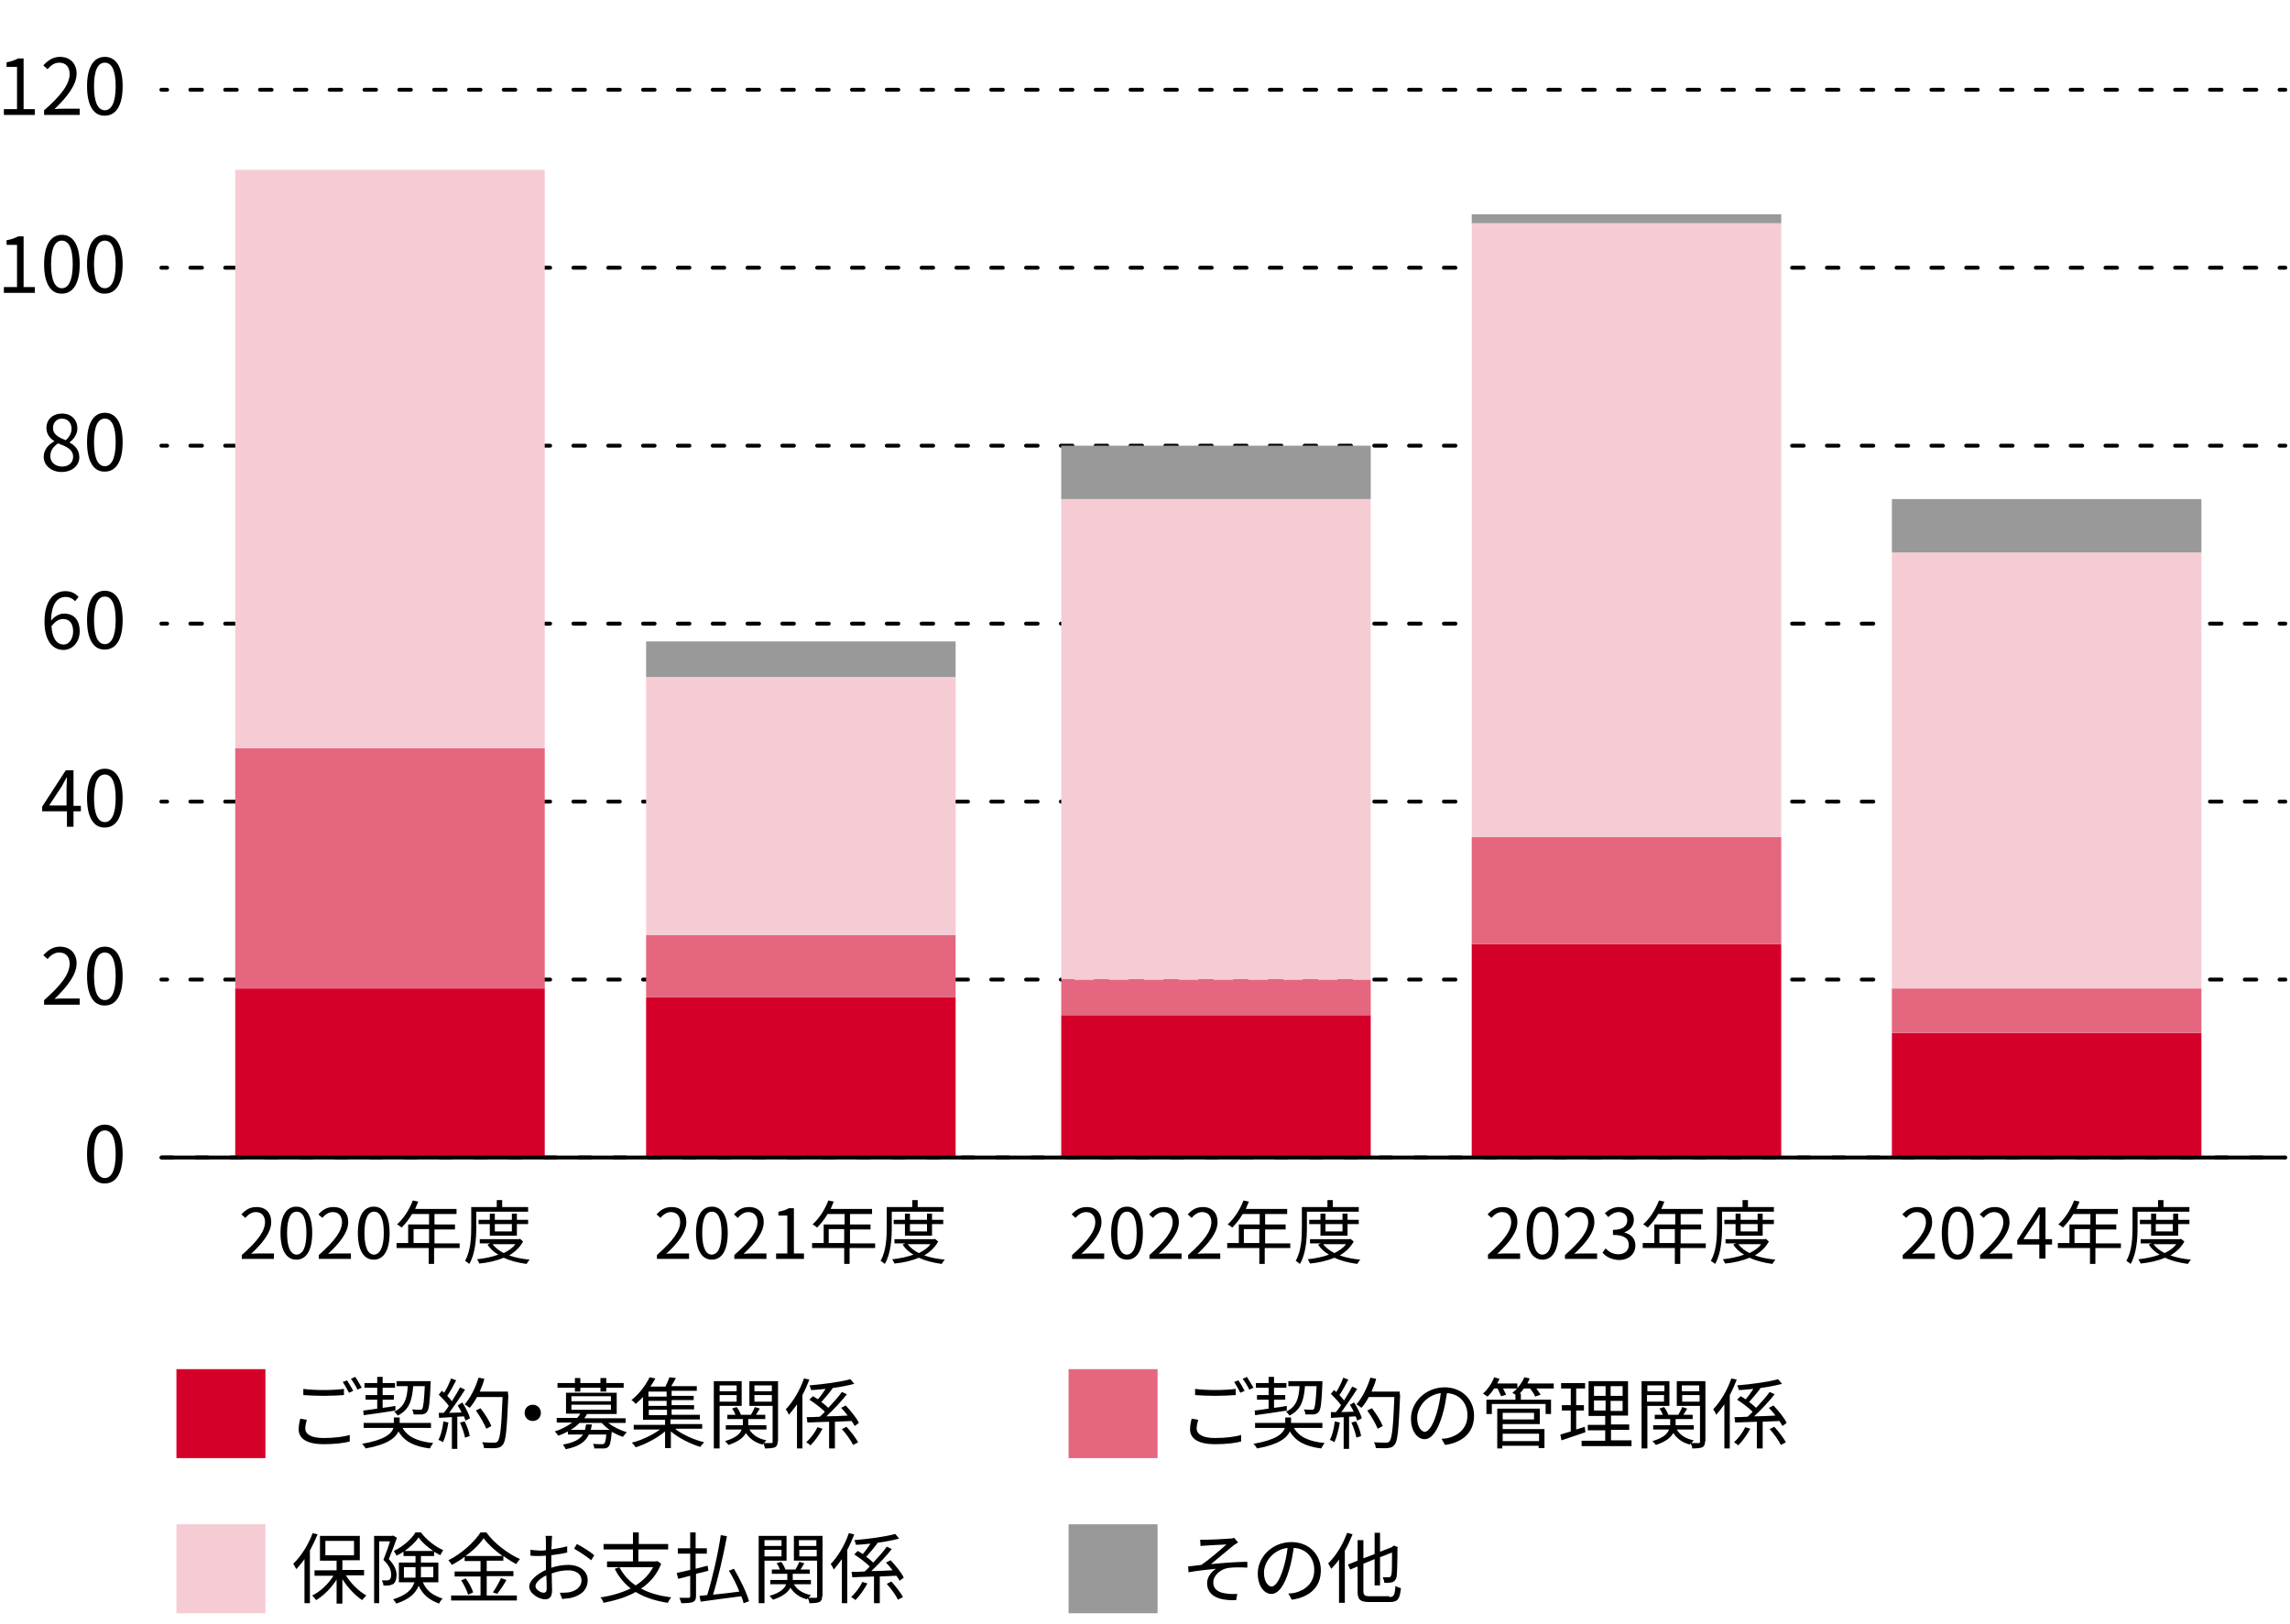 <?xml version="1.0" encoding="UTF-8"?> <svg xmlns="http://www.w3.org/2000/svg" xmlns:xlink="http://www.w3.org/1999/xlink" version="1.1" id="_レイヤー_2" x="0px" y="0px" viewBox="0 0 591.9 419.8" style="enable-background:new 0 0 591.9 419.8;" xml:space="preserve"> <style type="text/css"> .st0{fill:none;stroke:#000000;stroke-linecap:round;stroke-miterlimit:10;stroke-dasharray:3,6;} .st1{fill:none;stroke:#000000;stroke-linecap:round;stroke-miterlimit:10;} .st2{fill:#D40029;} .st3{fill:#E5667F;} .st4{fill:#F6CCD4;} .st5{fill:#999999;} .st6{fill:none;stroke:#000000;stroke-miterlimit:10;} </style> <g> <line class="st0" x1="41.7" y1="299.2" x2="590.7" y2="299.2"></line> <g> <g> <line class="st1" x1="41.7" y1="253.2" x2="43.2" y2="253.2"></line> <line class="st0" x1="49.2" y1="253.2" x2="586.2" y2="253.2"></line> <line class="st1" x1="589.2" y1="253.2" x2="590.7" y2="253.2"></line> </g> </g> <g> <g> <line class="st1" x1="41.7" y1="207.2" x2="43.2" y2="207.2"></line> <line class="st0" x1="49.2" y1="207.2" x2="586.2" y2="207.2"></line> <line class="st1" x1="589.2" y1="207.2" x2="590.7" y2="207.2"></line> </g> </g> <g> <g> <line class="st1" x1="41.7" y1="161.2" x2="43.2" y2="161.2"></line> <line class="st0" x1="49.2" y1="161.2" x2="586.2" y2="161.2"></line> <line class="st1" x1="589.2" y1="161.2" x2="590.7" y2="161.2"></line> </g> </g> <g> <g> <line class="st1" x1="41.7" y1="115.2" x2="43.2" y2="115.2"></line> <line class="st0" x1="49.2" y1="115.2" x2="586.2" y2="115.2"></line> <line class="st1" x1="589.2" y1="115.2" x2="590.7" y2="115.2"></line> </g> </g> <g> <g> <line class="st1" x1="41.7" y1="69.2" x2="43.2" y2="69.2"></line> <line class="st0" x1="49.2" y1="69.2" x2="586.2" y2="69.2"></line> <line class="st1" x1="589.2" y1="69.2" x2="590.7" y2="69.2"></line> </g> </g> <g> <g> <line class="st1" x1="41.7" y1="23.2" x2="43.2" y2="23.2"></line> <line class="st0" x1="49.2" y1="23.2" x2="586.2" y2="23.2"></line> <line class="st1" x1="589.2" y1="23.2" x2="590.7" y2="23.2"></line> </g> </g> <g> <rect x="45.6" y="353.9" class="st2" width="23" height="23"></rect> </g> <g> <rect x="276.2" y="353.9" class="st3" width="23" height="23"></rect> </g> <g> <rect x="45.6" y="394" class="st4" width="23" height="23"></rect> </g> <g> <rect x="276.2" y="394" class="st5" width="23" height="23"></rect> </g> <g> <path d="M62.5,324.4c4.1-3.6,6-6.2,6-8.5c0-1.5-0.8-2.6-2.4-2.6c-1.1,0-2,0.7-2.7,1.5l-1-0.9c1.1-1.2,2.2-1.9,3.9-1.9 c2.4,0,3.8,1.5,3.8,3.9c0,2.6-2.1,5.3-5.2,8.2c0.7-0.1,1.5-0.1,2.2-0.1h3.7v1.4h-8.3V324.4z"></path> <path d="M72.5,318.7c0-4.6,1.6-6.8,4.1-6.8c2.5,0,4.1,2.2,4.1,6.8c0,4.6-1.6,6.9-4.1,6.9C74.1,325.6,72.5,323.3,72.5,318.7z M79.2,318.7c0-3.9-1-5.5-2.5-5.5c-1.5,0-2.5,1.6-2.5,5.5c0,3.9,1,5.6,2.5,5.6C78.2,324.2,79.2,322.6,79.2,318.7z"></path> <path d="M82.4,324.4c4.1-3.6,6-6.2,6-8.5c0-1.5-0.8-2.6-2.4-2.6c-1.1,0-2,0.7-2.7,1.5l-1-0.9c1.1-1.2,2.2-1.9,3.9-1.9 c2.4,0,3.8,1.5,3.8,3.9c0,2.6-2.1,5.3-5.2,8.2c0.7-0.1,1.5-0.1,2.2-0.1h3.7v1.4h-8.3V324.4z"></path> <path d="M92.5,318.7c0-4.6,1.6-6.8,4.1-6.8c2.5,0,4.1,2.2,4.1,6.8c0,4.6-1.6,6.9-4.1,6.9C94.1,325.6,92.5,323.3,92.5,318.7z M99.2,318.7c0-3.9-1-5.5-2.5-5.5c-1.5,0-2.5,1.6-2.5,5.5c0,3.9,1,5.6,2.5,5.6C98.1,324.2,99.2,322.6,99.2,318.7z"></path> <path d="M118.7,322.6h-6.5v4.1h-1.4v-4.1h-8.3v-1.3h3v-4.8h5.4v-2.7h-4.4c-0.8,1.4-1.8,2.6-2.7,3.5c-0.3-0.2-0.8-0.7-1.2-0.8 c1.7-1.5,3.2-3.8,4.1-6.2l1.4,0.3c-0.3,0.6-0.5,1.3-0.8,1.9h10.7v1.3h-5.7v2.7h5.3v1.3h-5.3v3.6h6.5V322.6z M110.9,321.3v-3.6h-4 v3.6H110.9z"></path> <path d="M123.1,313.3v3.9c0,2.8-0.2,6.8-1.8,9.5c-0.2-0.2-0.8-0.6-1.1-0.8c1.5-2.6,1.6-6.2,1.6-8.8V312h6.6v-1.8h1.4v1.8h6.7v1.2 H123.1z M135.2,320.9c-0.8,1.5-2.1,2.7-3.6,3.6c1.6,0.6,3.4,0.9,5.3,1.1c-0.3,0.3-0.6,0.8-0.8,1.1c-2.2-0.3-4.2-0.8-5.9-1.6 c-1.9,0.8-4.1,1.3-6.3,1.5c-0.1-0.3-0.4-0.8-0.6-1.1c1.9-0.2,3.9-0.6,5.5-1.2c-1.2-0.7-2.1-1.5-2.8-2.6l0.7-0.3H124v-1.1h10.2 l0.2-0.1L135.2,320.9z M126.6,319.4v-3h-2.9v-1.1h2.9v-1.6h1.3v1.6h4.4v-1.6h1.3v1.6h2.9v1.1h-2.9v3H126.6z M127.3,321.6 c0.7,0.9,1.7,1.7,2.9,2.3c1.2-0.6,2.3-1.3,3-2.3H127.3z M127.9,316.4v1.9h4.4v-1.9H127.9z"></path> </g> <g> <path d="M169.8,324.4c4.1-3.6,6-6.2,6-8.5c0-1.5-0.8-2.6-2.4-2.6c-1.1,0-2,0.7-2.7,1.5l-1-0.9c1.1-1.2,2.2-1.9,3.9-1.9 c2.4,0,3.8,1.5,3.8,3.9c0,2.6-2.1,5.3-5.2,8.2c0.7-0.1,1.5-0.1,2.2-0.1h3.7v1.4h-8.3V324.4z"></path> <path d="M179.9,318.7c0-4.6,1.6-6.8,4.1-6.8c2.5,0,4.1,2.2,4.1,6.8c0,4.6-1.6,6.9-4.1,6.9C181.5,325.6,179.9,323.3,179.9,318.7z M186.5,318.7c0-3.9-1-5.5-2.5-5.5c-1.5,0-2.5,1.6-2.5,5.5c0,3.9,1,5.6,2.5,5.6C185.5,324.2,186.5,322.6,186.5,318.7z"></path> <path d="M189.8,324.4c4.1-3.6,6-6.2,6-8.5c0-1.5-0.8-2.6-2.4-2.6c-1.1,0-2,0.7-2.7,1.5l-1-0.9c1.1-1.2,2.2-1.9,3.9-1.9 c2.4,0,3.8,1.5,3.8,3.9c0,2.6-2.1,5.3-5.2,8.2c0.7-0.1,1.5-0.1,2.2-0.1h3.7v1.4h-8.3V324.4z"></path> <path d="M200.6,324h2.9v-9.8h-2.3v-1c1.2-0.2,2-0.5,2.7-0.9h1.3V324h2.6v1.4h-7.2V324z"></path> <path d="M226.1,322.6h-6.5v4.1h-1.4v-4.1h-8.3v-1.3h3v-4.8h5.4v-2.7h-4.4c-0.8,1.4-1.8,2.6-2.7,3.5c-0.3-0.2-0.8-0.7-1.2-0.8 c1.7-1.5,3.2-3.8,4.1-6.2l1.4,0.3c-0.3,0.6-0.5,1.3-0.8,1.9h10.7v1.3h-5.7v2.7h5.3v1.3h-5.3v3.6h6.5V322.6z M218.2,321.3v-3.6h-4 v3.6H218.2z"></path> <path d="M230.5,313.3v3.9c0,2.8-0.2,6.8-1.8,9.5c-0.2-0.2-0.8-0.6-1.1-0.8c1.5-2.6,1.6-6.2,1.6-8.8V312h6.6v-1.8h1.4v1.8h6.7v1.2 H230.5z M242.5,320.9c-0.8,1.5-2.1,2.7-3.6,3.6c1.6,0.6,3.4,0.9,5.3,1.1c-0.3,0.3-0.6,0.8-0.8,1.1c-2.2-0.3-4.2-0.8-5.9-1.6 c-1.9,0.8-4.1,1.3-6.3,1.5c-0.1-0.3-0.4-0.8-0.6-1.1c1.9-0.2,3.9-0.6,5.5-1.2c-1.2-0.7-2.1-1.5-2.8-2.6l0.7-0.3h-2.8v-1.1h10.2 l0.2-0.1L242.5,320.9z M233.9,319.4v-3h-2.9v-1.1h2.9v-1.6h1.3v1.6h4.4v-1.6h1.3v1.6h2.9v1.1h-2.9v3H233.9z M234.6,321.6 c0.7,0.9,1.7,1.7,2.9,2.3c1.2-0.6,2.3-1.3,3-2.3H234.6z M235.2,316.4v1.9h4.4v-1.9H235.2z"></path> </g> <g> <path d="M277.1,324.4c4.1-3.6,6-6.2,6-8.5c0-1.5-0.8-2.6-2.4-2.6c-1.1,0-2,0.7-2.7,1.5l-1-0.9c1.1-1.2,2.2-1.9,3.9-1.9 c2.4,0,3.8,1.5,3.8,3.9c0,2.6-2.1,5.3-5.2,8.2c0.7-0.1,1.5-0.1,2.2-0.1h3.7v1.4h-8.3V324.4z"></path> <path d="M287.2,318.7c0-4.6,1.6-6.8,4.1-6.8c2.5,0,4.1,2.2,4.1,6.8c0,4.6-1.6,6.9-4.1,6.9C288.8,325.6,287.2,323.3,287.2,318.7z M293.8,318.7c0-3.9-1-5.5-2.5-5.5c-1.5,0-2.5,1.6-2.5,5.5c0,3.9,1,5.6,2.5,5.6C292.8,324.2,293.8,322.6,293.8,318.7z"></path> <path d="M297.1,324.4c4.1-3.6,6-6.2,6-8.5c0-1.5-0.8-2.6-2.4-2.6c-1.1,0-2,0.7-2.7,1.5l-1-0.9c1.1-1.2,2.2-1.9,3.9-1.9 c2.4,0,3.8,1.5,3.8,3.9c0,2.6-2.1,5.3-5.2,8.2c0.7-0.1,1.5-0.1,2.2-0.1h3.7v1.4h-8.3V324.4z"></path> <path d="M307.1,324.4c4.1-3.6,6-6.2,6-8.5c0-1.5-0.8-2.6-2.4-2.6c-1.1,0-2,0.7-2.7,1.5l-1-0.9c1.1-1.2,2.2-1.9,3.9-1.9 c2.4,0,3.8,1.5,3.8,3.9c0,2.6-2.1,5.3-5.2,8.2c0.7-0.1,1.5-0.1,2.2-0.1h3.7v1.4h-8.3V324.4z"></path> <path d="M333.4,322.6h-6.5v4.1h-1.4v-4.1h-8.3v-1.3h3v-4.8h5.4v-2.7h-4.4c-0.8,1.4-1.8,2.6-2.7,3.5c-0.3-0.2-0.8-0.7-1.2-0.8 c1.7-1.5,3.2-3.8,4.1-6.2l1.4,0.3c-0.3,0.6-0.5,1.3-0.8,1.9h10.7v1.3h-5.7v2.7h5.3v1.3h-5.3v3.6h6.5V322.6z M325.5,321.3v-3.6h-4 v3.6H325.5z"></path> <path d="M337.8,313.3v3.9c0,2.8-0.2,6.8-1.8,9.5c-0.2-0.2-0.8-0.6-1.1-0.8c1.5-2.6,1.6-6.2,1.6-8.8V312h6.6v-1.8h1.4v1.8h6.7v1.2 H337.8z M349.9,320.9c-0.8,1.5-2.1,2.7-3.6,3.6c1.6,0.6,3.4,0.9,5.3,1.1c-0.3,0.3-0.6,0.8-0.8,1.1c-2.2-0.3-4.2-0.8-5.9-1.6 c-1.9,0.8-4.1,1.3-6.3,1.5c-0.1-0.3-0.4-0.8-0.6-1.1c1.9-0.2,3.9-0.6,5.5-1.2c-1.2-0.7-2.1-1.5-2.8-2.6l0.7-0.3h-2.8v-1.1h10.2 l0.2-0.1L349.9,320.9z M341.3,319.4v-3h-2.9v-1.1h2.9v-1.6h1.3v1.6h4.4v-1.6h1.3v1.6h2.9v1.1h-2.9v3H341.3z M342,321.6 c0.7,0.9,1.7,1.7,2.9,2.3c1.2-0.6,2.3-1.3,3-2.3H342z M342.6,316.4v1.9h4.4v-1.9H342.6z"></path> </g> <g> <path d="M384.5,324.4c4.1-3.6,6.1-6.2,6.1-8.5c0-1.5-0.8-2.6-2.4-2.6c-1.1,0-2,0.7-2.7,1.5l-1-0.9c1.1-1.2,2.2-1.9,3.9-1.9 c2.4,0,3.8,1.5,3.8,3.9c0,2.6-2.1,5.3-5.2,8.2c0.7-0.1,1.5-0.1,2.2-0.1h3.7v1.4h-8.3V324.4z"></path> <path d="M394.6,318.7c0-4.6,1.6-6.8,4.1-6.8c2.5,0,4.1,2.2,4.1,6.8c0,4.6-1.6,6.9-4.1,6.9C396.2,325.6,394.6,323.3,394.6,318.7z M401.2,318.7c0-3.9-1-5.5-2.5-5.5c-1.5,0-2.5,1.6-2.5,5.5c0,3.9,1,5.6,2.5,5.6C400.2,324.2,401.2,322.6,401.2,318.7z"></path> <path d="M404.5,324.4c4.1-3.6,6-6.2,6-8.5c0-1.5-0.8-2.6-2.4-2.6c-1.1,0-2,0.7-2.7,1.5l-1-0.9c1.1-1.2,2.2-1.9,3.9-1.9 c2.4,0,3.8,1.5,3.8,3.9c0,2.6-2.1,5.3-5.2,8.2c0.7-0.1,1.5-0.1,2.2-0.1h3.7v1.4h-8.3V324.4z"></path> <path d="M414.2,323.8l0.8-1.1c0.8,0.8,1.8,1.5,3.3,1.5c1.6,0,2.7-0.9,2.7-2.4c0-1.6-1.1-2.6-4.1-2.6v-1.3c2.7,0,3.7-1.1,3.7-2.5 c0-1.3-0.9-2.1-2.2-2.1c-1.1,0-2,0.6-2.7,1.3l-0.9-1c1-0.9,2.2-1.6,3.7-1.6c2.2,0,3.8,1.2,3.8,3.3c0,1.6-1,2.7-2.4,3.2v0.1 c1.6,0.4,2.8,1.5,2.8,3.3c0,2.4-1.9,3.8-4.2,3.8C416.3,325.6,415,324.7,414.2,323.8z"></path> <path d="M440.8,322.6h-6.5v4.1h-1.4v-4.1h-8.3v-1.3h3v-4.8h5.4v-2.7h-4.4c-0.8,1.4-1.8,2.6-2.7,3.5c-0.3-0.2-0.8-0.7-1.2-0.8 c1.7-1.5,3.2-3.8,4.1-6.2l1.4,0.3c-0.3,0.6-0.5,1.3-0.8,1.9h10.7v1.3h-5.7v2.7h5.3v1.3h-5.3v3.6h6.5V322.6z M432.9,321.3v-3.6h-4 v3.6H432.9z"></path> <path d="M445.1,313.3v3.9c0,2.8-0.2,6.8-1.8,9.5c-0.2-0.2-0.8-0.6-1.1-0.8c1.5-2.6,1.6-6.2,1.6-8.8V312h6.6v-1.8h1.4v1.8h6.7v1.2 H445.1z M457.2,320.9c-0.8,1.5-2.1,2.7-3.6,3.6c1.6,0.6,3.4,0.9,5.3,1.1c-0.3,0.3-0.6,0.8-0.8,1.1c-2.2-0.3-4.2-0.8-5.9-1.6 c-1.9,0.8-4.1,1.3-6.3,1.5c-0.1-0.3-0.4-0.8-0.6-1.1c1.9-0.2,3.9-0.6,5.5-1.2c-1.2-0.7-2.1-1.5-2.8-2.6l0.7-0.3H446v-1.1h10.2 l0.2-0.1L457.2,320.9z M448.6,319.4v-3h-2.9v-1.1h2.9v-1.6h1.3v1.6h4.4v-1.6h1.3v1.6h2.9v1.1h-2.9v3H448.6z M449.3,321.6 c0.7,0.9,1.7,1.7,2.9,2.3c1.2-0.6,2.3-1.3,3-2.3H449.3z M449.9,316.4v1.9h4.4v-1.9H449.9z"></path> </g> <g> <path d="M491.8,324.4c4.1-3.6,6-6.2,6-8.5c0-1.5-0.8-2.6-2.4-2.6c-1.1,0-2,0.7-2.7,1.5l-1-0.9c1.1-1.2,2.2-1.9,3.9-1.9 c2.4,0,3.8,1.5,3.8,3.9c0,2.6-2.1,5.3-5.2,8.2c0.7-0.1,1.5-0.1,2.2-0.1h3.7v1.4h-8.3V324.4z"></path> <path d="M501.9,318.7c0-4.6,1.6-6.8,4.1-6.8c2.5,0,4.1,2.2,4.1,6.8c0,4.6-1.6,6.9-4.1,6.9C503.5,325.6,501.9,323.3,501.9,318.7z M508.5,318.7c0-3.9-1-5.5-2.5-5.5c-1.5,0-2.5,1.6-2.5,5.5c0,3.9,1,5.6,2.5,5.6C507.5,324.2,508.5,322.6,508.5,318.7z"></path> <path d="M511.8,324.4c4.1-3.6,6-6.2,6-8.5c0-1.5-0.8-2.6-2.4-2.6c-1.1,0-2,0.7-2.7,1.5l-1-0.9c1.1-1.2,2.2-1.9,3.9-1.9 c2.4,0,3.8,1.5,3.8,3.9c0,2.6-2.1,5.3-5.2,8.2c0.7-0.1,1.5-0.1,2.2-0.1h3.7v1.4h-8.3V324.4z"></path> <path d="M530.4,321.7h-1.7v3.6h-1.6v-3.6h-5.7v-1.1l5.5-8.5h1.8v8.2h1.7V321.7z M527.1,320.4v-4.1c0-0.6,0.1-1.7,0.1-2.4h-0.1 c-0.3,0.6-0.7,1.3-1.1,1.9l-3,4.5H527.1z"></path> <path d="M548.1,322.6h-6.5v4.1h-1.4v-4.1h-8.3v-1.3h3v-4.8h5.4v-2.7h-4.4c-0.8,1.4-1.8,2.6-2.7,3.5c-0.3-0.2-0.8-0.7-1.2-0.8 c1.7-1.5,3.2-3.8,4.1-6.2l1.4,0.3c-0.3,0.6-0.5,1.3-0.8,1.9h10.7v1.3h-5.7v2.7h5.3v1.3h-5.3v3.6h6.5V322.6z M540.2,321.3v-3.6h-4 v3.6H540.2z"></path> <path d="M552.5,313.3v3.9c0,2.8-0.2,6.8-1.8,9.5c-0.2-0.2-0.8-0.6-1.1-0.8c1.5-2.6,1.6-6.2,1.6-8.8V312h6.6v-1.8h1.4v1.8h6.7v1.2 H552.5z M564.6,320.9c-0.8,1.5-2.1,2.7-3.6,3.6c1.6,0.6,3.4,0.9,5.3,1.1c-0.3,0.3-0.6,0.8-0.8,1.1c-2.2-0.3-4.2-0.8-5.9-1.6 c-1.9,0.8-4.1,1.3-6.3,1.5c-0.1-0.3-0.4-0.8-0.6-1.1c1.9-0.2,3.9-0.6,5.5-1.2c-1.2-0.7-2.1-1.5-2.8-2.6l0.7-0.3h-2.8v-1.1h10.2 l0.2-0.1L564.6,320.9z M556,319.4v-3h-2.9v-1.1h2.9v-1.6h1.3v1.6h4.4v-1.6h1.3v1.6h2.9v1.1h-2.9v3H556z M556.6,321.6 c0.7,0.9,1.7,1.7,2.9,2.3c1.2-0.6,2.3-1.3,3-2.3H556.6z M557.2,316.4v1.9h4.4v-1.9H557.2z"></path> </g> <g> <path d="M1.1,28.2h3.3V17.3H1.7v-1.2c1.3-0.2,2.2-0.6,3-1h1.4v13.1h2.9v1.5h-8V28.2z"></path> <path d="M11.3,28.6c4.6-4,6.7-6.9,6.7-9.5c0-1.7-0.9-2.9-2.7-2.9c-1.2,0-2.2,0.7-3,1.7l-1.1-1c1.2-1.3,2.5-2.2,4.3-2.2 c2.6,0,4.3,1.7,4.3,4.3c0,2.9-2.3,5.9-5.7,9.2c0.8-0.1,1.7-0.1,2.4-0.1h4.1v1.6h-9.2V28.6z"></path> <path d="M22.5,22.3c0-5.1,1.8-7.6,4.6-7.6c2.8,0,4.6,2.5,4.6,7.6c0,5.1-1.8,7.6-4.6,7.6C24.3,30,22.5,27.4,22.5,22.3z M29.9,22.3 c0-4.3-1.1-6.1-2.8-6.1c-1.7,0-2.8,1.8-2.8,6.1c0,4.3,1.1,6.2,2.8,6.2C28.7,28.5,29.9,26.7,29.9,22.3z"></path> <path d="M1.1,74.2h3.3V63.3H1.7v-1.2c1.3-0.2,2.2-0.6,3-1h1.4v13.1h2.9v1.5h-8V74.2z"></path> <path d="M11.4,68.3c0-5.1,1.8-7.6,4.6-7.6c2.8,0,4.6,2.5,4.6,7.6c0,5.1-1.8,7.6-4.6,7.6C13.2,76,11.4,73.4,11.4,68.3z M18.8,68.3 c0-4.3-1.1-6.1-2.8-6.1c-1.7,0-2.8,1.8-2.8,6.1c0,4.3,1.1,6.2,2.8,6.2C17.6,74.5,18.8,72.7,18.8,68.3z"></path> <path d="M22.5,68.3c0-5.1,1.8-7.6,4.6-7.6c2.8,0,4.6,2.5,4.6,7.6c0,5.1-1.8,7.6-4.6,7.6C24.3,76,22.5,73.4,22.5,68.3z M29.9,68.3 c0-4.3-1.1-6.1-2.8-6.1c-1.7,0-2.8,1.8-2.8,6.1c0,4.3,1.1,6.2,2.8,6.2C28.7,74.5,29.9,72.7,29.9,68.3z"></path> <path d="M11.3,118.1c0-2,1.4-3.3,2.7-4v-0.1c-1.1-0.7-2-1.8-2-3.4c0-2.2,1.7-3.7,4-3.7c2.5,0,4,1.6,4,3.9c0,1.5-1.1,2.9-2,3.5v0.1 c1.3,0.7,2.5,1.8,2.5,3.8c0,2.1-1.8,3.8-4.6,3.8C13.3,122,11.3,120.3,11.3,118.1z M18.9,118.1c0-2-1.8-2.7-3.9-3.5 c-1.2,0.8-2,1.9-2,3.3c0,1.6,1.3,2.7,3.1,2.7C17.7,120.6,18.9,119.6,18.9,118.1z M18.5,110.8c0-1.4-0.9-2.6-2.5-2.6 c-1.3,0-2.3,1-2.3,2.4c0,1.8,1.6,2.5,3.3,3.2C18,112.9,18.5,111.9,18.5,110.8z"></path> <path d="M22.5,114.3c0-5.1,1.8-7.6,4.6-7.6c2.8,0,4.6,2.5,4.6,7.6c0,5.1-1.8,7.6-4.6,7.6C24.3,122,22.5,119.4,22.5,114.3z M29.9,114.3c0-4.3-1.1-6.1-2.8-6.1c-1.7,0-2.8,1.8-2.8,6.1c0,4.3,1.1,6.2,2.8,6.2C28.7,120.5,29.9,118.7,29.9,114.3z"></path> <path d="M19.4,155.4c-0.6-0.7-1.5-1.1-2.4-1.1c-2,0-3.7,1.5-3.8,6.1c0.9-1.1,2.2-1.8,3.3-1.8c2.5,0,4.1,1.5,4.1,4.6 c0,2.8-1.9,4.8-4.2,4.8c-2.8,0-4.9-2.4-4.9-7.3c0-5.7,2.6-7.9,5.4-7.9c1.5,0,2.6,0.6,3.4,1.5L19.4,155.4z M18.9,163.2 c0-2-0.9-3.2-2.6-3.2c-0.9,0-2,0.5-3,1.9c0.2,3,1.3,4.7,3.2,4.7C17.8,166.6,18.9,165.2,18.9,163.2z"></path> <path d="M22.5,160.3c0-5.1,1.8-7.6,4.6-7.6c2.8,0,4.6,2.5,4.6,7.6c0,5.1-1.8,7.6-4.6,7.6C24.3,168,22.5,165.4,22.5,160.3z M29.9,160.3c0-4.3-1.1-6.1-2.8-6.1c-1.7,0-2.8,1.8-2.8,6.1c0,4.3,1.1,6.2,2.8,6.2C28.7,166.5,29.9,164.7,29.9,160.3z"></path> <path d="M20.9,209.7h-1.9v4h-1.7v-4h-6.4v-1.2l6.1-9.4h2v9.2h1.9V209.7z M17.2,208.2v-4.5c0-0.7,0.1-1.9,0.1-2.7h-0.1 c-0.4,0.7-0.8,1.4-1.2,2.2l-3.3,5H17.2z"></path> <path d="M22.5,206.3c0-5.1,1.8-7.6,4.6-7.6c2.8,0,4.6,2.5,4.6,7.6c0,5.1-1.8,7.6-4.6,7.6C24.3,214,22.5,211.4,22.5,206.3z M29.9,206.3c0-4.3-1.1-6.1-2.8-6.1c-1.7,0-2.8,1.8-2.8,6.1c0,4.3,1.1,6.2,2.8,6.2C28.7,212.5,29.9,210.7,29.9,206.3z"></path> <path d="M11.3,258.6c4.6-4,6.7-6.9,6.7-9.5c0-1.7-0.9-2.9-2.7-2.9c-1.2,0-2.2,0.7-3,1.7l-1.1-1c1.2-1.3,2.5-2.2,4.3-2.2 c2.6,0,4.3,1.7,4.3,4.3c0,2.9-2.3,5.9-5.7,9.2c0.8-0.1,1.7-0.1,2.4-0.1h4.1v1.6h-9.2V258.6z"></path> <path d="M22.5,252.3c0-5.1,1.8-7.6,4.6-7.6c2.8,0,4.6,2.5,4.6,7.6c0,5.1-1.8,7.6-4.6,7.6C24.3,260,22.5,257.4,22.5,252.3z M29.9,252.3c0-4.3-1.1-6.1-2.8-6.1c-1.7,0-2.8,1.8-2.8,6.1c0,4.3,1.1,6.2,2.8,6.2C28.7,258.5,29.9,256.7,29.9,252.3z"></path> <path d="M22.5,298.3c0-5.1,1.8-7.6,4.6-7.6c2.8,0,4.6,2.5,4.6,7.6c0,5.1-1.8,7.6-4.6,7.6C24.3,306,22.5,303.4,22.5,298.3z M29.9,298.3c0-4.3-1.1-6.1-2.8-6.1c-1.7,0-2.8,1.8-2.8,6.1c0,4.3,1.1,6.2,2.8,6.2C28.7,304.5,29.9,302.7,29.9,298.3z"></path> </g> <g> <rect x="60.8" y="255.5" class="st2" width="80" height="43.7"></rect> <rect x="60.8" y="193.4" class="st3" width="80" height="62.1"></rect> <rect x="60.8" y="43.9" class="st4" width="80" height="149.5"></rect> </g> <g> <rect x="167" y="257.8" class="st2" width="80" height="41.4"></rect> <rect x="167" y="241.7" class="st3" width="80" height="16.1"></rect> <rect x="167" y="175" class="st4" width="80" height="66.7"></rect> <rect x="167" y="165.8" class="st5" width="80" height="9.2"></rect> </g> <g> <rect x="274.3" y="262.4" class="st2" width="80" height="36.8"></rect> <rect x="274.3" y="253.2" class="st3" width="80" height="9.2"></rect> <rect x="274.3" y="129" class="st4" width="80" height="124.2"></rect> <rect x="274.3" y="115.2" class="st5" width="80" height="13.8"></rect> </g> <g> <rect x="380.4" y="244" class="st2" width="80" height="55.2"></rect> <rect x="380.4" y="216.4" class="st3" width="80" height="27.6"></rect> <rect x="380.4" y="57.7" class="st4" width="80" height="158.7"></rect> <rect x="380.4" y="55.4" class="st5" width="80" height="2.3"></rect> </g> <g> <rect x="489" y="267" class="st2" width="80" height="32.2"></rect> <rect x="489" y="255.5" class="st3" width="80" height="11.5"></rect> <rect x="489" y="142.8" class="st4" width="80" height="112.7"></rect> <rect x="489" y="129" class="st5" width="80" height="13.8"></rect> </g> <g> <line class="st6" x1="41.7" y1="299.2" x2="590.7" y2="299.2"></line> <g> <g> <path class="st6" d="M41.7,299.2"></path> </g> </g> </g> <g> <path d="M79.3,367c-0.2,0.8-0.4,1.5-0.4,2.2c0,1.5,1.5,2.5,4.7,2.5c2.7,0,5.3-0.3,6.8-0.8l0,1.7c-1.4,0.4-3.9,0.7-6.8,0.7 c-4,0-6.4-1.3-6.4-3.8c0-1,0.2-2,0.4-2.8L79.3,367z M78.4,359c1.4,0.2,3.3,0.3,5.2,0.3c1.9,0,3.9-0.1,5.3-0.3v1.6 c-1.3,0.1-3.5,0.2-5.3,0.2c-2,0-3.7-0.1-5.2-0.2V359z M91.3,359.5l-1.1,0.5c-0.4-0.8-1.1-2-1.6-2.8l1.1-0.4 C90.1,357.5,90.9,358.7,91.3,359.5z M93.5,358.7l-1.1,0.5c-0.4-0.9-1.1-2-1.7-2.8l1.1-0.5C92.4,356.7,93.1,358,93.5,358.7z"></path> <path d="M104,369c1.3,2.4,3.9,3.6,8,4c-0.3,0.3-0.7,1-0.9,1.4c-4-0.5-6.6-1.8-8.1-4.4c-0.8,1.7-2.9,3.4-8.5,4.4 c-0.2-0.4-0.6-0.9-0.9-1.2c5.8-1,7.6-2.6,8.1-4.1h-7.7v-1.3h7.8v-1.4h1.5v1.4h8.1v1.3H104z M93.9,364.6c1-0.1,2.3-0.3,3.6-0.5 v-2.3h-3v-1.2h3v-1.9h-3.3v-1.2h3.3v-1.6h1.4v1.6h3.2v1.2h-3.2v1.9h2.9v1.2h-2.9v2.1c1.1-0.1,2.2-0.3,3.3-0.5l0,1.2 c-3,0.5-6,0.9-8.2,1.2L93.9,364.6z M106.8,358.3c-0.3,3.7-1,6.1-4,7.6c-0.2-0.3-0.6-0.8-0.9-1c2.7-1.3,3.3-3.4,3.5-6.6h-2.9V357 h8.8c0,0,0,0.4,0,0.6c-0.2,5-0.4,6.8-1,7.4c-0.3,0.4-0.7,0.5-1.2,0.6c-0.5,0-1.3,0-2.2,0c0-0.4-0.2-1-0.4-1.3 c0.9,0.1,1.6,0.1,2,0.1c0.3,0,0.5,0,0.6-0.2c0.3-0.4,0.5-1.9,0.7-5.9H106.8z"></path> <path d="M115.9,367.7c-0.3,1.9-0.8,3.8-1.4,5.1c-0.2-0.2-0.8-0.5-1.2-0.6c0.7-1.2,1.1-3,1.3-4.8L115.9,367.7z M119.5,362.5 c0.8,1.3,1.7,3,2,4.1l-1.2,0.6c-0.1-0.3-0.2-0.7-0.4-1.1l-1.7,0.1v8.3h-1.4v-8.2l-3.3,0.2l-0.1-1.3c0.4,0,0.9,0,1.3,0 c0.4-0.5,0.9-1.1,1.3-1.8c-0.6-0.9-1.7-2-2.6-2.9l0.8-1c0.2,0.2,0.4,0.3,0.6,0.5c0.7-1.1,1.4-2.6,1.8-3.7l1.3,0.5 c-0.7,1.3-1.5,2.9-2.3,4c0.5,0.5,0.9,1,1.2,1.4c0.8-1.3,1.6-2.6,2.1-3.6l1.3,0.6c-1.2,1.9-2.8,4.2-4.1,6c1,0,2.1-0.1,3.2-0.1 c-0.3-0.6-0.6-1.2-1-1.8L119.5,362.5z M120.1,367.4c0.6,1.2,1.2,2.8,1.3,3.8l-1.2,0.4c-0.2-1-0.7-2.6-1.3-3.9L120.1,367.4z M131.4,360.5c-0.4,9-0.6,12.1-1.5,13c-0.5,0.6-0.9,0.7-1.7,0.8c-0.7,0.1-1.9,0-3.1,0c0-0.4-0.2-1.1-0.5-1.5 c1.3,0.1,2.6,0.1,3.1,0.1c0.4,0,0.6,0,0.9-0.3c0.7-0.7,1-3.7,1.3-11.5h-6.6c-0.6,1.1-1.2,2-1.9,2.8c-0.3-0.2-0.9-0.7-1.3-0.9 c1.5-1.7,2.8-4.3,3.6-6.9l1.5,0.3c-0.3,1.1-0.7,2.2-1.2,3.3h7.3V360.5z M125.7,369.3c-0.5-1.2-1.6-3.2-2.7-4.7l1.2-0.6 c1.1,1.4,2.3,3.3,2.8,4.6L125.7,369.3z"></path> <path d="M137.7,363.1c1.2,0,2.1,0.9,2.1,2.1s-0.9,2.1-2.1,2.1c-1.2,0-2.1-0.9-2.1-2.1S136.5,363.1,137.7,363.1z"></path> <path d="M157.2,367.8c1.3,1,3.1,1.9,4.8,2.4c-0.3,0.3-0.7,0.8-1,1.2c-1-0.3-1.9-0.8-2.9-1.3l0,0.2c-0.2,2.3-0.4,3.3-0.9,3.7 c-0.3,0.3-0.7,0.4-1.2,0.4c-0.5,0-1.4,0-2.4,0c0-0.4-0.2-0.9-0.3-1.2c0.9,0.1,1.8,0.1,2.2,0.1c0.3,0,0.5,0,0.7-0.2 c0.2-0.2,0.4-0.8,0.5-2.3h-4.5c-0.9,1.9-2.5,3.1-6,3.8c-0.1-0.4-0.5-0.9-0.7-1.2c2.9-0.5,4.4-1.4,5.2-2.6h-3.9V370 c-0.8,0.4-1.6,0.8-2.5,1.1c-0.2-0.3-0.6-0.8-0.9-1.1c1.9-0.6,3.3-1.4,4.5-2.3h-4v-1.2h5.3c0.3-0.4,0.6-0.7,0.8-1.1h-3.7V360h13.1 v5.5h-7.7c-0.2,0.4-0.4,0.8-0.7,1.1h10.7v1.2H157.2z M148.6,358.7h-4.5v-1.2h4.5v-1.3h1.4v1.3h5.2v-1.3h1.5v1.3h4.5v1.2h-4.5v1 h-1.5v-1h-5.2v1h-1.4V358.7z M157.6,369.6c-0.8-0.5-1.5-1.2-2.1-1.8h-5.7c-0.6,0.6-1.4,1.3-2.3,1.8h3.7c0.1-0.4,0.2-0.9,0.3-1.4 h1.5c-0.1,0.5-0.2,1-0.3,1.4H157.6z M147.7,362.2h10.2v-1.3h-10.2V362.2z M147.7,364.4h10.2v-1.3h-10.2V364.4z"></path> <path d="M174.7,369.5c1.9,1.4,4.8,2.7,7.3,3.3c-0.3,0.3-0.7,0.8-1,1.2c-2.6-0.8-5.6-2.3-7.6-4v4.3h-1.5v-4.3c-2,1.7-5,3.3-7.6,4.1 c-0.2-0.4-0.7-0.9-1-1.2c2.5-0.6,5.4-2,7.3-3.4h-6.8v-1.2h8.1V367h-5.7v-5.9c-0.6,0.6-1.2,1.2-1.9,1.8c-0.2-0.3-0.7-0.8-1.1-1 c2.2-1.7,3.8-4.1,4.7-5.9l1.5,0.3c-0.4,0.7-0.8,1.4-1.3,2.1h3.9c0.4-0.8,0.8-1.7,1-2.4l1.7,0.2c-0.4,0.7-0.8,1.5-1.2,2.1h6.6v1.2 h-6.5v1.3h5.7v1.1h-5.7v1.3h5.8v1.1h-5.8v1.4h7.3v1.2h-7.6v1.2h8.2v1.2H174.7z M172.3,359.7h-4.7v1.3h4.7V359.7z M172.3,362.1 h-4.7v1.3h4.7V362.1z M167.7,365.8h4.7v-1.4h-4.7V365.8z"></path> <path d="M186,363.4v11h-1.5V357h7.2v6.4H186z M186,358.1v1.5h4.4v-1.5H186z M190.4,362.3v-1.7H186v1.7H190.4z M201,372.6 c0,0.8-0.2,1.2-0.7,1.5c-0.5,0.2-1.4,0.3-2.6,0.3c0-0.4-0.2-0.9-0.4-1.3c-0.1,0.1-0.2,0.2-0.2,0.3c-2-0.5-3.4-1.6-4.3-3 c-0.6,1.1-1.8,2.2-4.5,3.1c-0.2-0.3-0.6-0.7-0.9-1c2.8-0.8,3.9-1.9,4.3-3h-4.1v-1.1h4.4v-0.2v-1.4h-4v-1.1h2.1 c-0.2-0.5-0.5-1.2-0.9-1.6l1.2-0.4c0.5,0.6,0.9,1.4,1.1,2h2.6c0.3-0.6,0.8-1.4,1-2l1.3,0.4c-0.3,0.5-0.7,1.1-1,1.6h2.4v1.1h-4.4 v1.4v0.2h4.7v1.1h-4.4c0.8,1.4,2.3,2.4,4.4,2.8c-0.2,0.2-0.4,0.4-0.6,0.7c0.8,0,1.6,0,1.9,0c0.3,0,0.3-0.1,0.3-0.4v-9.2h-6V357 h7.4V372.6z M195,358.1v1.5h4.5v-1.5H195z M199.5,362.3v-1.7H195v1.7H199.5z"></path> <path d="M209.2,356.6c-0.5,1.3-1.1,2.7-1.8,4v13.8H206V363c-0.7,1-1.4,1.9-2.1,2.7c-0.1-0.3-0.5-1.1-0.8-1.4c1.9-2,3.7-5,4.7-8 L209.2,356.6z M212.6,369.3c-0.8,1.5-2,3.2-3.1,4.3c-0.3-0.3-0.8-0.6-1.1-0.8c1.1-1,2.3-2.6,2.9-3.9L212.6,369.3z M220.9,368.6 c-0.2-0.4-0.4-0.8-0.8-1.3c-1.4,0.1-2.9,0.1-4.3,0.2v6.9h-1.5v-6.9c-2.1,0.1-4.1,0.1-5.6,0.2l-0.2-1.4c1,0,2.2,0,3.4-0.1 c0.4-0.4,0.9-0.8,1.3-1.3c-1-1-2.6-2.2-4-3.1l0.9-0.9c0.4,0.2,0.9,0.5,1.3,0.8c0.7-0.8,1.4-1.8,2-2.7c-1.3,0.1-2.6,0.3-3.8,0.3 c0-0.3-0.2-0.9-0.4-1.2c3.7-0.3,8.1-0.9,10.6-1.6l1,1.2c-1.5,0.4-3.5,0.8-5.7,1.1l0.1,0.1c-0.9,1.2-2,2.5-2.9,3.5 c0.7,0.5,1.4,1.1,1.8,1.5c1.3-1.4,2.6-2.8,3.5-4.1l1.3,0.6c-1.5,1.9-3.5,4-5.3,5.7c1.7,0,3.6-0.1,5.5-0.2c-0.5-0.7-1.1-1.4-1.7-2 l1.2-0.6c1.3,1.4,2.8,3.2,3.4,4.5L220.9,368.6z M218.8,368.8c1.1,1.2,2.4,2.9,3,4l-1.3,0.7c-0.5-1.1-1.8-2.9-2.9-4.1L218.8,368.8z "></path> <path d="M82.1,396.6c-0.6,1.4-1.3,2.9-2,4.2v13.6h-1.4v-11.4c-0.7,1-1.4,1.8-2.1,2.6c-0.2-0.3-0.6-1.1-0.8-1.4 c2-1.9,3.9-4.9,5-7.9L82.1,396.6z M89.4,407.2c1.3,2.1,3.3,4.1,5.3,5.2c-0.3,0.3-0.8,0.8-1.1,1.2c-1.8-1.2-3.7-3.2-5.1-5.4v6.3H87 v-6.2c-1.4,2.2-3.4,4.2-5.3,5.3c-0.3-0.4-0.7-0.9-1-1.2c2.1-1,4.2-3,5.5-5.1h-4.9v-1.4H87v-2.5h-4.3V397H93v6.3h-4.5v2.5h5.6v1.4 H89.4z M84.1,402h7.4v-3.7h-7.4V402z"></path> <path d="M102.6,397.5c-0.6,1.7-1.4,3.8-2.1,5.5c1.5,1.6,2,2.9,2,4.1c0,1.1-0.3,1.9-0.8,2.3c-0.3,0.2-0.7,0.3-1.1,0.4 c-0.4,0-1,0.1-1.5,0c0-0.4-0.2-0.9-0.4-1.3c0.5,0,1,0,1.3,0c0.3,0,0.5-0.1,0.7-0.2c0.3-0.2,0.4-0.7,0.4-1.3c0-1.1-0.4-2.3-2-3.8 c0.6-1.5,1.3-3.4,1.7-4.8h-2.8v16h-1.3V397h4.7l0.2-0.1L102.6,397.5z M109.3,409c1.1,2.5,2.8,3.4,5.1,4.2 c-0.3,0.3-0.7,0.8-0.9,1.3c-2.4-0.9-4.1-2.1-5.3-4.6c-0.7,1.8-2.3,3.5-5.8,4.6c-0.1-0.3-0.6-0.9-0.8-1.1c3.6-1.1,5-2.7,5.5-4.4h-4 v-5.1h4.3v-1.7h-3.1v-1.1c-0.6,0.4-1.2,0.7-1.8,1c-0.2-0.4-0.5-0.9-0.7-1.2c2.3-1.1,4.5-3,5.6-4.8h1.4c1.4,1.9,3.7,3.7,5.8,4.6 c-0.3,0.3-0.6,0.9-0.8,1.3c-0.5-0.3-1.1-0.6-1.6-0.9v1.1h-3.4v1.7h4.5v5.1H109.3z M107.4,407.8c0-0.3,0-0.7,0-1v-1.7h-3v2.7H107.4 z M112,400.9c-1.5-1-2.9-2.2-3.8-3.5c-0.8,1.2-2.1,2.4-3.6,3.5H112z M108.8,405.1v1.7c0,0.3,0,0.6,0,0.9h3.2v-2.7H108.8z"></path> <path d="M125.8,412.4h7.8v1.3h-17v-1.3h7.6v-4.9h-6.7v-1.3h6.7v-2.7h-4.1v-1.1c-1,0.8-2.2,1.5-3.3,2.1c-0.2-0.3-0.6-0.9-0.9-1.2 c3.4-1.7,6.7-4.7,8.3-7.2h1.5c2.1,2.9,5.6,5.5,8.7,6.9c-0.4,0.4-0.7,0.9-1,1.3c-1.1-0.6-2.2-1.3-3.3-2.1v1.2h-4.3v2.7h6.9v1.3 h-6.9V412.4z M120.4,408c0.8,1.1,1.6,2.6,1.9,3.6l-1.3,0.6c-0.3-1-1-2.5-1.8-3.7L120.4,408z M129.9,402.2c-2-1.4-3.8-3.1-4.9-4.6 c-1,1.5-2.7,3.2-4.7,4.6H129.9z M127.4,411.6c0.7-1,1.6-2.6,2.1-3.7l1.4,0.5c-0.7,1.3-1.7,2.7-2.4,3.6L127.4,411.6z"></path> <path d="M142.6,405.2c1.5-0.5,3-0.7,4.3-0.7c2.9,0,5,1.6,5,3.9c0,2.4-1.5,3.9-4.2,4.6c-0.9,0.2-1.8,0.2-2.4,0.3l-0.6-1.6 c0.7,0,1.6,0,2.3-0.1c1.7-0.3,3.3-1.3,3.3-3.1c0-1.7-1.5-2.6-3.4-2.6c-1.5,0-2.9,0.3-4.3,0.8c0,1.7,0.1,3.4,0.1,4.3 c0,1.8-0.7,2.4-1.8,2.4c-1.6,0-4.1-1.5-4.1-3.3c0-1.6,2.1-3.3,4.3-4.3v-1.1c0-0.8,0-1.7,0-2.6c-0.5,0-1,0.1-1.5,0.1 c-0.9,0-1.8,0-2.5-0.1l0-1.5c1.1,0.1,1.8,0.2,2.5,0.2c0.5,0,1,0,1.5-0.1c0-1,0-1.9,0-2.3c0-0.4,0-1.1-0.1-1.4h1.7 c0,0.4-0.1,0.9-0.1,1.4c0,0.5,0,1.3-0.1,2.1c1.4-0.2,2.9-0.5,4.1-0.8l0,1.6c-1.2,0.3-2.7,0.5-4.1,0.7c0,0.9,0,1.9,0,2.7V405.2z M141.3,410.7c0-0.7,0-2.1-0.1-3.5c-1.6,0.8-2.8,1.9-2.8,2.8s1.4,1.7,2.1,1.7C141,411.7,141.3,411.4,141.3,410.7z M149.1,399.1 c1.4,0.7,3.6,2.1,4.5,2.9l-0.8,1.3c-1-0.9-3.2-2.3-4.4-3L149.1,399.1z"></path> <path d="M170.9,404.2c-1.1,2.8-2.9,4.9-5.2,6.4c2.1,1.2,4.8,1.9,7.8,2.3c-0.3,0.3-0.7,1-0.9,1.4c-3.2-0.5-6-1.4-8.3-2.8 c-2.5,1.4-5.3,2.2-8.3,2.8c-0.1-0.4-0.5-1.1-0.8-1.4c2.8-0.4,5.5-1.2,7.8-2.3c-1.7-1.4-3.1-3-4.1-5.1l1.2-0.4h-3.2v-1.5h6.7v-3.1 h-7.6v-1.4h7.6v-3h1.5v3h7.6v1.4H165v3.1h4.6l0.3-0.1L170.9,404.2z M160.1,405.1c1,1.9,2.4,3.5,4.2,4.7c1.9-1.2,3.4-2.7,4.5-4.7 H160.1z"></path> <path d="M183.1,406c-1.1,0.3-2.2,0.6-3.2,0.8v5.7c0,0.9-0.2,1.3-0.8,1.6c-0.6,0.2-1.5,0.3-3,0.3c-0.1-0.4-0.3-1-0.5-1.4 c1.1,0,2.1,0,2.4,0c0.3,0,0.4-0.1,0.4-0.4v-5.3c-1.1,0.3-2.2,0.6-3.1,0.8l-0.4-1.5c0.9-0.2,2.1-0.5,3.5-0.8v-4.2h-3.2v-1.4h3.2 v-4.1h1.4v4.1h2.9v1.4h-2.9v3.9l3.1-0.8L183.1,406z M192.2,414.4c-0.1-0.5-0.3-1.1-0.6-1.8c-3.8,0.5-7.8,1-10.5,1.4l-0.3-1.5 c0.6-0.1,1.3-0.1,2-0.2c1.3-4.2,2.8-10.7,3.5-15.5l1.6,0.3c-0.9,4.8-2.3,10.9-3.6,15.1c2.1-0.2,4.4-0.5,6.8-0.8 c-0.7-1.8-1.7-3.8-2.7-5.4l1.3-0.5c1.6,2.7,3.3,6.2,3.9,8.4L192.2,414.4z"></path> <path d="M197.6,403.4v11h-1.5V397h7.2v6.4H197.6z M197.6,398.1v1.5h4.4v-1.5H197.6z M202,402.3v-1.7h-4.4v1.7H202z M212.5,412.6 c0,0.8-0.2,1.2-0.7,1.5c-0.5,0.2-1.4,0.3-2.6,0.3c0-0.4-0.2-0.9-0.4-1.3c-0.1,0.1-0.2,0.2-0.2,0.3c-2-0.5-3.4-1.6-4.3-3 c-0.6,1.1-1.8,2.2-4.5,3.1c-0.2-0.3-0.6-0.7-0.9-1c2.8-0.8,3.9-1.9,4.3-3h-4.1v-1.1h4.4v-0.2v-1.4h-4v-1.1h2.1 c-0.2-0.5-0.5-1.2-0.9-1.6l1.2-0.4c0.5,0.6,0.9,1.4,1.1,2h2.6c0.3-0.6,0.8-1.4,1-2l1.3,0.4c-0.3,0.5-0.7,1.1-1,1.6h2.4v1.1h-4.4 v1.4v0.2h4.7v1.1h-4.4c0.8,1.4,2.3,2.4,4.4,2.8c-0.2,0.2-0.4,0.4-0.6,0.7c0.8,0,1.6,0,1.9,0c0.3,0,0.3-0.1,0.3-0.4v-9.2h-6V397 h7.4V412.6z M206.5,398.1v1.5h4.5v-1.5H206.5z M211.1,402.3v-1.7h-4.5v1.7H211.1z"></path> <path d="M220.8,396.6c-0.5,1.3-1.1,2.7-1.8,4v13.8h-1.4V403c-0.7,1-1.4,1.9-2.1,2.7c-0.1-0.3-0.5-1.1-0.8-1.4c1.9-2,3.7-5,4.7-8 L220.8,396.6z M224.2,409.3c-0.8,1.5-2,3.2-3.1,4.3c-0.3-0.3-0.8-0.6-1.1-0.8c1.1-1,2.3-2.6,2.9-3.9L224.2,409.3z M232.5,408.6 c-0.2-0.4-0.4-0.8-0.8-1.3c-1.4,0.1-2.9,0.1-4.3,0.2v6.9h-1.5v-6.9c-2.1,0.1-4.1,0.1-5.6,0.2l-0.2-1.4c1,0,2.2,0,3.4-0.1 c0.4-0.4,0.9-0.8,1.3-1.3c-1-1-2.6-2.2-4-3.1l0.9-0.9c0.4,0.2,0.9,0.5,1.3,0.8c0.7-0.8,1.4-1.8,2-2.7c-1.3,0.1-2.6,0.3-3.8,0.3 c0-0.3-0.2-0.9-0.4-1.2c3.7-0.3,8.1-0.9,10.6-1.6l1,1.2c-1.5,0.4-3.5,0.8-5.7,1.1l0.1,0.1c-0.9,1.2-2,2.5-2.9,3.5 c0.7,0.5,1.4,1.1,1.8,1.5c1.3-1.4,2.6-2.8,3.5-4.1l1.3,0.6c-1.5,1.9-3.5,4-5.3,5.7c1.7,0,3.6-0.1,5.5-0.2c-0.5-0.7-1.1-1.4-1.7-2 l1.2-0.6c1.3,1.4,2.8,3.2,3.4,4.5L232.5,408.6z M230.4,408.8c1.1,1.2,2.4,2.9,3,4l-1.3,0.7c-0.5-1.1-1.8-2.9-2.9-4.1L230.4,408.8z "></path> </g> <g> <path d="M309.7,367c-0.2,0.8-0.4,1.5-0.4,2.2c0,1.5,1.5,2.5,4.7,2.5c2.7,0,5.3-0.3,6.8-0.8l0,1.7c-1.4,0.4-3.9,0.7-6.8,0.7 c-4,0-6.4-1.3-6.4-3.8c0-1,0.2-2,0.4-2.8L309.7,367z M308.9,359c1.4,0.2,3.3,0.3,5.2,0.3c1.9,0,3.9-0.1,5.3-0.3v1.6 c-1.3,0.1-3.5,0.2-5.3,0.2c-2,0-3.7-0.1-5.2-0.2V359z M321.7,359.5l-1.1,0.5c-0.4-0.8-1.1-2-1.6-2.8l1.1-0.4 C320.6,357.5,321.3,358.7,321.7,359.5z M324,358.7l-1.1,0.5c-0.4-0.9-1.1-2-1.7-2.8l1.1-0.5C322.8,356.7,323.6,358,324,358.7z"></path> <path d="M334.4,369c1.3,2.4,3.9,3.6,8,4c-0.3,0.3-0.7,1-0.9,1.4c-4-0.5-6.6-1.8-8.1-4.4c-0.8,1.7-2.9,3.4-8.5,4.4 c-0.2-0.4-0.6-0.9-0.9-1.2c5.8-1,7.6-2.6,8.1-4.1h-7.7v-1.3h7.8v-1.4h1.5v1.4h8.1v1.3H334.4z M324.3,364.6c1-0.1,2.3-0.3,3.6-0.5 v-2.3h-3v-1.2h3v-1.9h-3.3v-1.2h3.3v-1.6h1.4v1.6h3.2v1.2h-3.2v1.9h2.9v1.2h-2.9v2.1c1.1-0.1,2.2-0.3,3.3-0.5l0,1.2 c-3,0.5-6,0.9-8.2,1.2L324.3,364.6z M337.3,358.3c-0.3,3.7-1,6.1-4,7.6c-0.2-0.3-0.6-0.8-0.9-1c2.7-1.3,3.3-3.4,3.5-6.6H333V357 h8.8c0,0,0,0.4,0,0.6c-0.2,5-0.4,6.8-1,7.4c-0.3,0.4-0.7,0.5-1.2,0.6c-0.5,0-1.3,0-2.2,0c0-0.4-0.2-1-0.4-1.3 c0.9,0.1,1.6,0.1,2,0.1c0.3,0,0.5,0,0.6-0.2c0.3-0.4,0.5-1.9,0.7-5.9H337.3z"></path> <path d="M346.3,367.7c-0.3,1.9-0.8,3.8-1.4,5.1c-0.2-0.2-0.8-0.5-1.2-0.6c0.7-1.2,1.1-3,1.3-4.8L346.3,367.7z M350,362.5 c0.8,1.3,1.7,3,2,4.1l-1.2,0.6c-0.1-0.3-0.2-0.7-0.4-1.1l-1.7,0.1v8.3h-1.4v-8.2l-3.3,0.2L344,365c0.4,0,0.9,0,1.3,0 c0.4-0.5,0.9-1.1,1.3-1.8c-0.6-0.9-1.7-2-2.6-2.9l0.8-1c0.2,0.2,0.4,0.3,0.6,0.5c0.7-1.1,1.4-2.6,1.8-3.7l1.3,0.5 c-0.7,1.3-1.5,2.9-2.3,4c0.5,0.5,0.9,1,1.2,1.4c0.8-1.3,1.6-2.6,2.1-3.6l1.3,0.6c-1.2,1.9-2.8,4.2-4.1,6c1,0,2.1-0.1,3.2-0.1 c-0.3-0.6-0.6-1.2-1-1.8L350,362.5z M350.5,367.4c0.6,1.2,1.2,2.8,1.3,3.8l-1.2,0.4c-0.2-1-0.7-2.6-1.3-3.9L350.5,367.4z M361.9,360.5c-0.4,9-0.6,12.1-1.5,13c-0.5,0.6-0.9,0.7-1.7,0.8c-0.7,0.1-1.9,0-3.1,0c0-0.4-0.2-1.1-0.5-1.5 c1.3,0.1,2.6,0.1,3.1,0.1c0.4,0,0.6,0,0.9-0.3c0.7-0.7,1-3.7,1.3-11.5h-6.6c-0.6,1.1-1.2,2-1.9,2.8c-0.3-0.2-0.9-0.7-1.3-0.9 c1.5-1.7,2.8-4.3,3.6-6.9l1.5,0.3c-0.3,1.1-0.7,2.2-1.2,3.3h7.3V360.5z M356.1,369.3c-0.5-1.2-1.6-3.2-2.7-4.7l1.2-0.6 c1.1,1.4,2.3,3.3,2.8,4.6L356.1,369.3z"></path> <path d="M372.6,371.9c0.6,0,1.2-0.1,1.7-0.2c2.5-0.6,5-2.4,5-5.9c0-3-1.9-5.5-5.3-5.7c-0.3,1.8-0.6,3.8-1.2,5.7 c-1.2,4.1-2.8,6.2-4.6,6.2c-1.8,0-3.5-2-3.5-5.3c0-4.3,3.8-8.1,8.7-8.1c4.6,0,7.6,3.3,7.6,7.3c0,4.2-2.7,6.9-7.5,7.6L372.6,371.9z M371.3,365.4c0.5-1.6,0.9-3.5,1.1-5.3c-3.8,0.5-6.1,3.7-6.1,6.4c0,2.5,1.2,3.6,2,3.6C369.2,370,370.3,368.7,371.3,365.4z"></path> <path d="M401.5,358.9h-4.4c0.4,0.6,0.9,1.2,1.1,1.6l-1.4,0.5c-0.2-0.6-0.8-1.4-1.3-2.1h-1.6c-0.4,0.5-0.7,0.9-1.1,1.3h0.3v1.6h7.8 v3.7h-1.4v-2.6h-13.9v2.6h-1.4v-3.7h7.5v-1.3c-0.3-0.2-0.6-0.4-0.8-0.5c0.4-0.3,0.9-0.7,1.2-1.1h-3.6c0.3,0.6,0.6,1.2,0.8,1.6 l-1.3,0.4c-0.2-0.5-0.6-1.3-0.9-2h-0.9c-0.5,0.8-1.1,1.5-1.7,2.1c-0.3-0.2-0.9-0.6-1.2-0.8c1.2-1,2.3-2.6,2.9-4.2l1.4,0.4 c-0.2,0.4-0.4,0.8-0.6,1.2h5.2v1.2c0.7-0.8,1.4-1.8,1.8-2.8l1.4,0.3c-0.2,0.4-0.4,0.9-0.6,1.3h6.8V358.9z M388.4,369.4h10.8v4.9 h-1.5v-0.6h-9.4v0.7H387v-10.3h11v4h-9.6V369.4z M388.4,365.2v1.7h8.1v-1.7H388.4z M388.4,370.6v1.9h9.4v-1.9H388.4z"></path> <path d="M409.8,370.2c-2.1,0.7-4.4,1.5-6.2,2.1l-0.3-1.5c0.7-0.2,1.7-0.5,2.7-0.8v-5.4h-2.3v-1.4h2.3v-4.3h-2.5v-1.4h6.2v1.4h-2.3 v4.3h2v1.4h-2v4.9l2.2-0.7L409.8,370.2z M421.7,372.4v1.4h-12.9v-1.4h6.1v-2.7h-4.5v-1.4h4.5v-2.3h-4.3V357h10.2v8.9h-4.4v2.3h4.7 v1.4h-4.7v2.7H421.7z M412,360.8h3v-2.5h-3V360.8z M412,364.6h3v-2.6h-3V364.6z M419.4,358.3h-3.1v2.5h3.1V358.3z M419.4,362.1 h-3.1v2.6h3.1V362.1z"></path> <path d="M425.8,363.4v11h-1.5V357h7.2v6.4H425.8z M425.8,358.1v1.5h4.4v-1.5H425.8z M430.1,362.3v-1.7h-4.4v1.7H430.1z M440.7,372.6c0,0.8-0.2,1.2-0.7,1.5c-0.5,0.2-1.4,0.3-2.6,0.3c0-0.4-0.2-0.9-0.4-1.3c-0.1,0.1-0.2,0.2-0.2,0.3 c-2-0.5-3.4-1.6-4.3-3c-0.6,1.1-1.8,2.2-4.5,3.1c-0.2-0.3-0.6-0.7-0.9-1c2.8-0.8,3.9-1.9,4.3-3h-4.1v-1.1h4.4v-0.2v-1.4h-4v-1.1 h2.1c-0.2-0.5-0.5-1.2-0.9-1.6l1.2-0.4c0.5,0.6,0.9,1.4,1.1,2h2.6c0.3-0.6,0.8-1.4,1-2l1.3,0.4c-0.3,0.5-0.7,1.1-1,1.6h2.4v1.1 h-4.4v1.4v0.2h4.7v1.1h-4.4c0.8,1.4,2.3,2.4,4.4,2.8c-0.2,0.2-0.4,0.4-0.6,0.7c0.8,0,1.6,0,1.9,0c0.3,0,0.3-0.1,0.3-0.4v-9.2h-6 V357h7.4V372.6z M434.7,358.1v1.5h4.5v-1.5H434.7z M439.3,362.3v-1.7h-4.5v1.7H439.3z"></path> <path d="M448.9,356.6c-0.5,1.3-1.1,2.7-1.8,4v13.8h-1.4V363c-0.7,1-1.4,1.9-2.1,2.7c-0.1-0.3-0.5-1.1-0.8-1.4c1.9-2,3.7-5,4.7-8 L448.9,356.6z M452.4,369.3c-0.8,1.5-2,3.2-3.1,4.3c-0.3-0.3-0.8-0.6-1.1-0.8c1.1-1,2.3-2.6,2.9-3.9L452.4,369.3z M460.7,368.6 c-0.2-0.4-0.4-0.8-0.8-1.3c-1.4,0.1-2.9,0.1-4.3,0.2v6.9h-1.5v-6.9c-2.1,0.1-4.1,0.1-5.6,0.2l-0.2-1.4c1,0,2.2,0,3.4-0.1 c0.4-0.4,0.9-0.8,1.3-1.3c-1-1-2.6-2.2-4-3.1l0.9-0.9c0.4,0.2,0.9,0.5,1.3,0.8c0.7-0.8,1.4-1.8,2-2.7c-1.3,0.1-2.6,0.3-3.8,0.3 c0-0.3-0.2-0.9-0.4-1.2c3.7-0.3,8.1-0.9,10.6-1.6l1,1.2c-1.5,0.4-3.5,0.8-5.7,1.1l0.1,0.1c-0.9,1.2-2,2.5-2.9,3.5 c0.7,0.5,1.4,1.1,1.8,1.5c1.3-1.4,2.6-2.8,3.5-4.1l1.3,0.6c-1.5,1.9-3.5,4-5.3,5.7c1.7,0,3.6-0.1,5.5-0.2c-0.5-0.7-1.1-1.4-1.7-2 l1.2-0.6c1.3,1.4,2.8,3.2,3.4,4.5L460.7,368.6z M458.6,368.8c1.1,1.2,2.4,2.9,3,4l-1.3,0.7c-0.5-1.1-1.8-2.9-2.9-4.1L458.6,368.8z "></path> <path d="M311.8,398c0.9,0,4.9-0.2,6.1-0.3c0.5,0,0.8-0.1,1.1-0.2l1,1.2c-0.3,0.2-0.8,0.5-1.1,0.7c-1.5,1.2-4.3,3.6-5.9,4.9 c3-0.3,6.6-0.6,9.4-0.6v1.5c-1.9-0.1-3.8-0.1-5,0.1c-1.9,0.3-3.8,1.9-3.8,3.7c0,2,1.6,2.7,3.4,2.9c1.2,0.2,2.1,0.1,2.8,0.1 l-0.3,1.6c-4.8,0.2-7.5-1.3-7.5-4.4c0-1.7,1.3-3.1,2.3-3.7c-2.1,0.2-4.8,0.5-7.1,0.9l-0.1-1.5c1.1-0.1,2.4-0.3,3.4-0.4 c2.2-1.5,5.3-4.2,6.5-5.3c-0.9,0.1-4.3,0.2-5.2,0.3c-0.5,0-1.1,0.1-1.5,0.1l-0.1-1.6C310.7,398,311.2,398,311.8,398z"></path> <path d="M333,411.9c0.6,0,1.2-0.1,1.7-0.2c2.5-0.6,5-2.4,5-5.9c0-3-1.9-5.5-5.3-5.7c-0.3,1.8-0.6,3.8-1.2,5.7 c-1.2,4.1-2.8,6.2-4.6,6.2c-1.8,0-3.5-2-3.5-5.3c0-4.3,3.8-8.1,8.7-8.1c4.6,0,7.6,3.3,7.6,7.3c0,4.2-2.7,6.9-7.5,7.6L333,411.9z M331.7,405.4c0.5-1.6,0.9-3.5,1.1-5.3c-3.8,0.5-6.1,3.7-6.1,6.4c0,2.5,1.2,3.6,2,3.6C329.6,410,330.7,408.7,331.7,405.4z"></path> <path d="M349.6,396.6c-0.6,1.4-1.2,2.9-2,4.2v13.5h-1.5v-11.2c-0.6,0.9-1.3,1.7-2,2.4c-0.2-0.3-0.6-1.1-0.8-1.4 c2-1.9,3.8-4.9,4.9-7.9L349.6,396.6z M359.1,412.8c1.2,0,1.4-0.5,1.6-2.9c0.4,0.3,0.9,0.5,1.4,0.6c-0.3,2.7-0.7,3.6-2.9,3.6H354 c-2.4,0-3.1-0.6-3.1-2.7v-6.5l-1.9,0.8l-0.6-1.3l2.5-1v-5.3h1.5v4.7l2.9-1.1v-5.5h1.4v4.9l3.1-1.2l0.2-0.2l0.3-0.2l1,0.4l-0.1,0.3 c0,3.6-0.1,6.5-0.2,7.3c-0.2,0.9-0.6,1.3-1.2,1.5c-0.5,0.1-1.4,0.2-2,0.1c0-0.4-0.2-1-0.4-1.4c0.5,0,1.3,0,1.5,0 c0.4,0,0.6-0.1,0.7-0.6c0.2-0.5,0.2-2.6,0.2-5.8l-3.1,1.2v7.3h-1.4v-6.8l-2.9,1.2v7c0,1.1,0.3,1.4,1.7,1.4H359.1z"></path> </g> </g> </svg> 